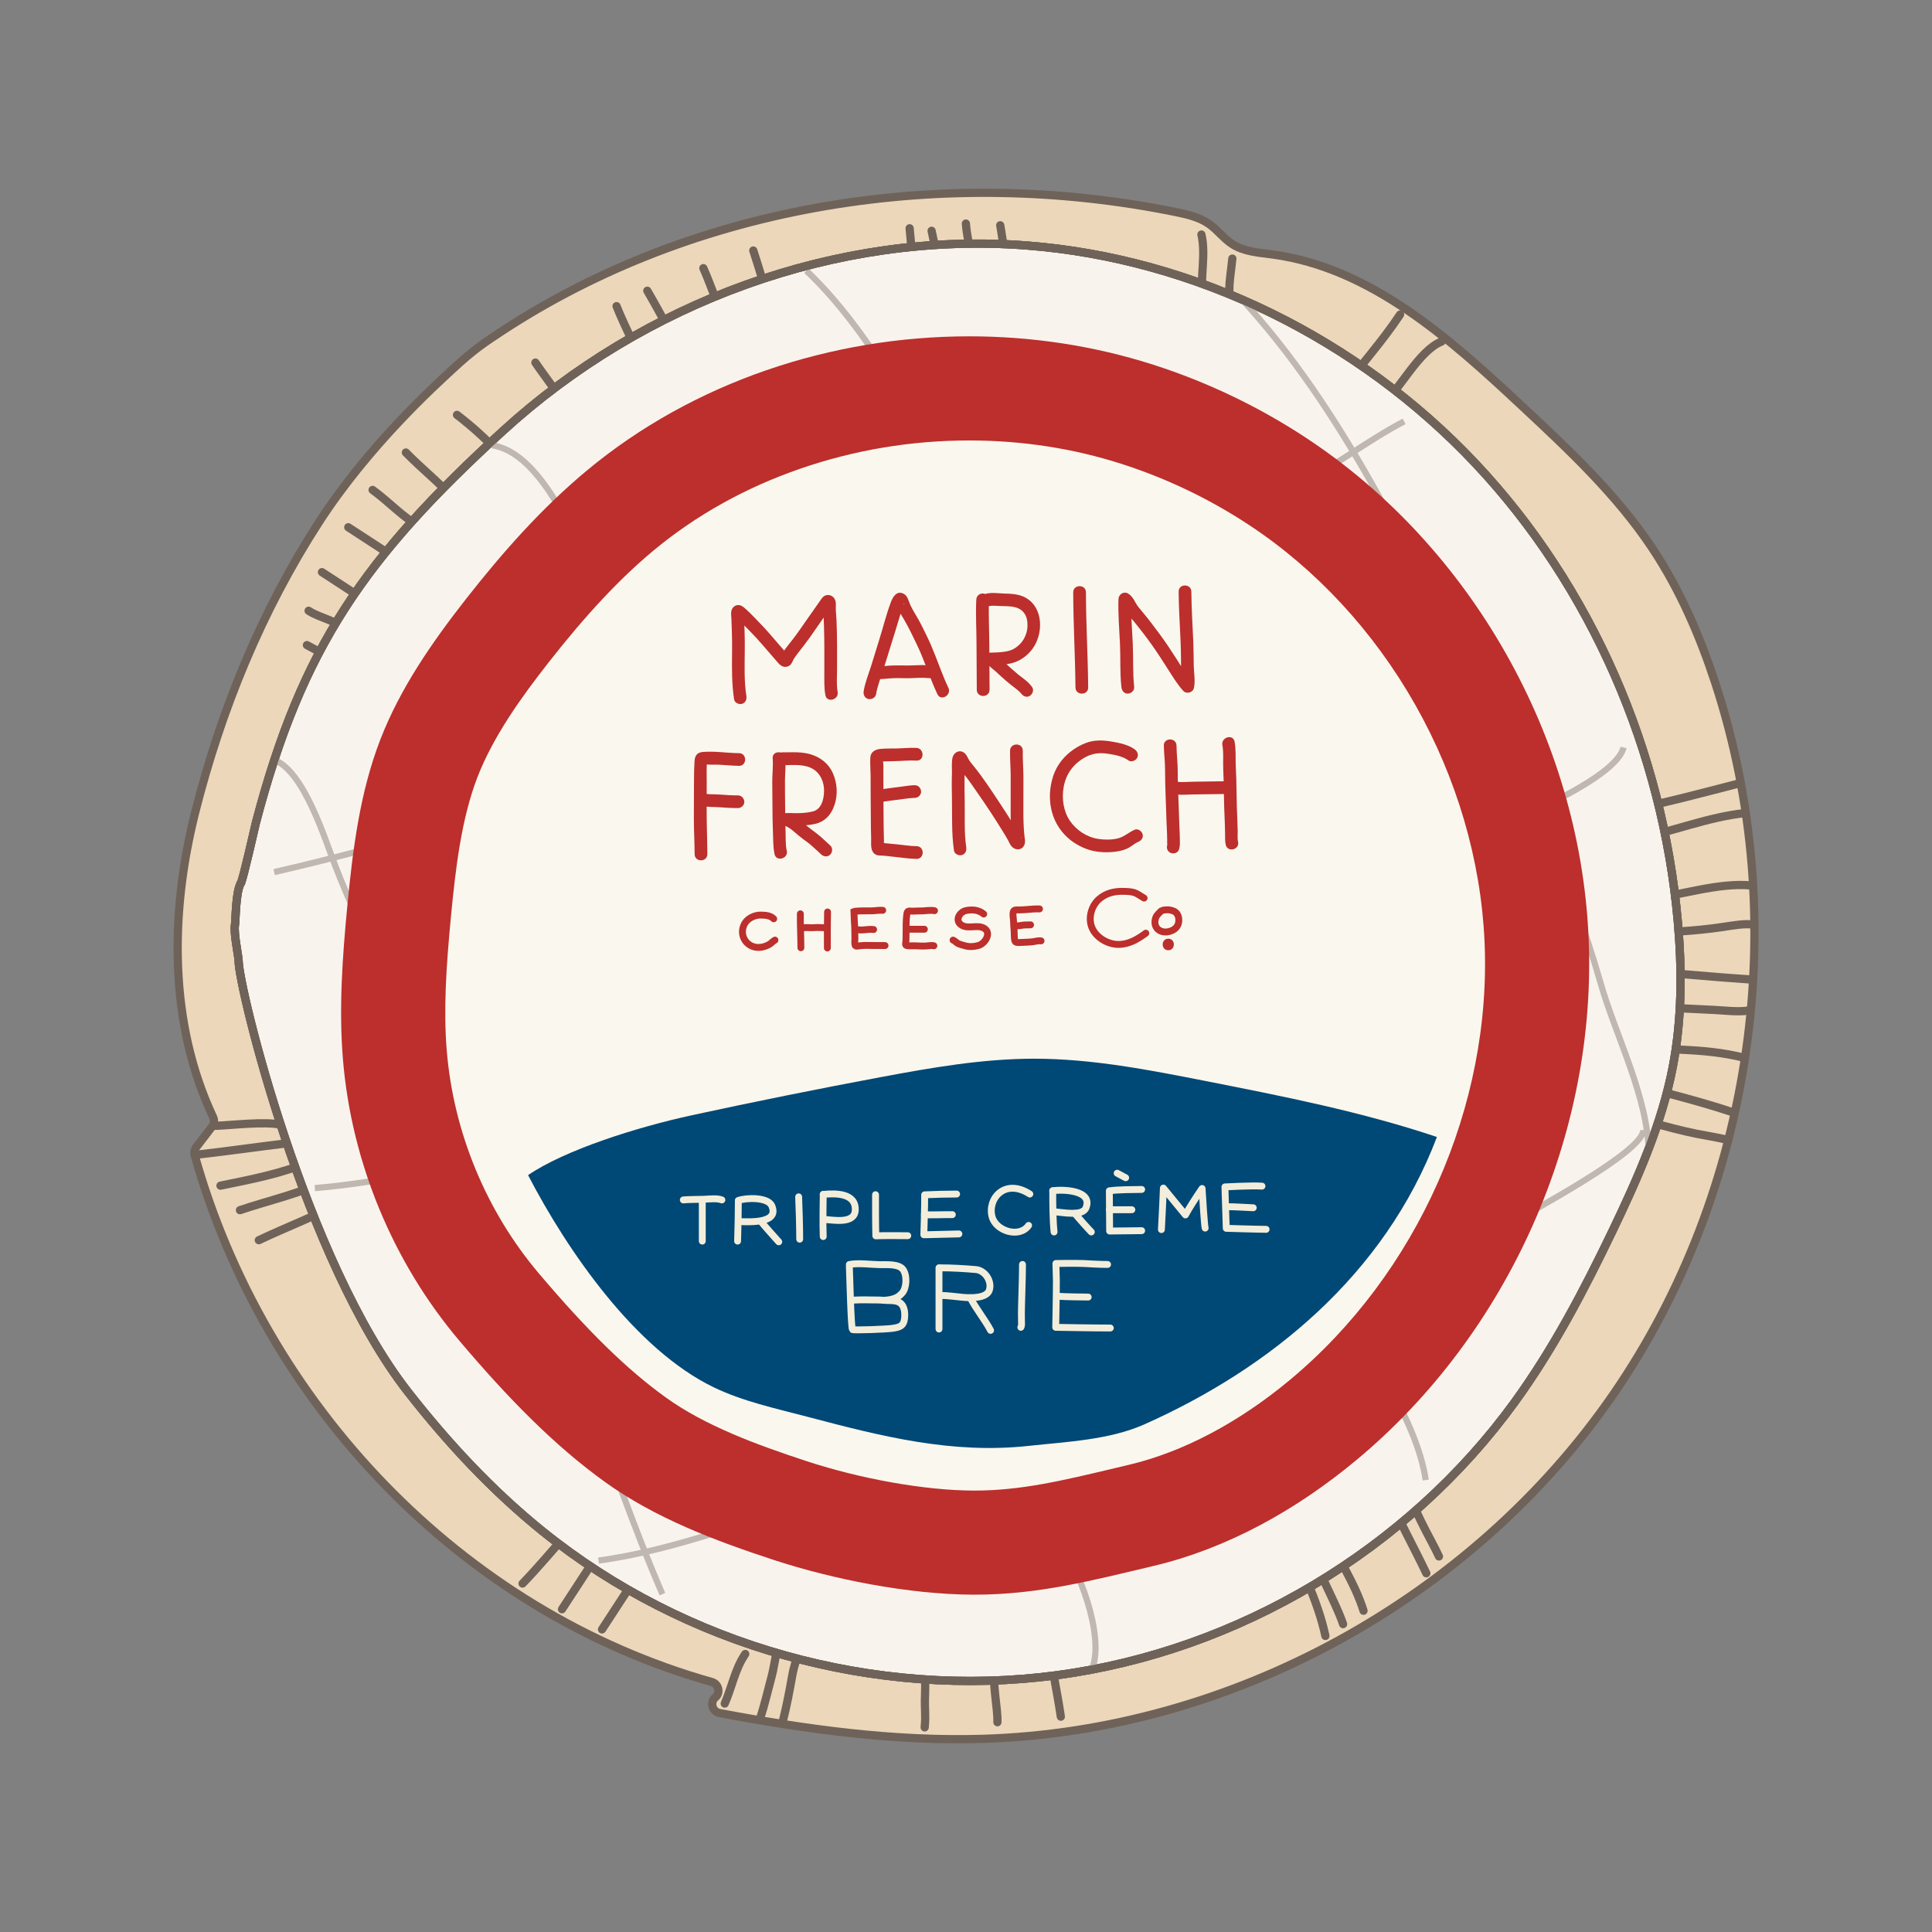 <svg viewBox="0 0 500 500" id="a" xmlns="http://www.w3.org/2000/svg">
  <rect x="0" y="0" width="500" height="500" fill="#808080" stroke="none"/>
  <defs>
    <style>.f{fill:#004876;}.g{fill:#faf7ee;}.h{fill:#bc2f2c;}.i,.j,.k,.l,.m,.n{stroke-miterlimit:10;}.i,.j,.m,.o,.n{fill:none;}.i,.j,.o{stroke-linecap:round;}.i,.k,.l,.n{stroke:#6f6259;stroke-width:2.13px;}.j{stroke:#bc2f2c;}.j,.o{stroke-width:1.78px;}.k{fill:#ecd7ba;}.l{fill:#f9f3ee;}.m{stroke:#bfb7b0;stroke-width:1.6px;}.o{stroke:#f2eedb;stroke-linejoin:round;}</style>
  </defs>
  <path d="M185.11,439.29h0c-1.45,1.29-.78,3.69,1.13,4.05,22.51,4.23,45.32,7.37,68.2,6.67,64.23-1.97,126.57-36.22,163.06-89.11,36.49-52.9,46.39-123.1,26.4-184.17-3.99-12.2-9.14-24.1-16.24-34.79-9.24-13.9-21.54-25.43-33.74-36.82-18.71-17.48-39.15-35.82-64.53-39.25-3.6-.49-7.41-.71-10.46-2.68-2.22-1.43-3.82-3.66-5.98-5.19-2.57-1.82-5.74-2.52-8.82-3.15-59.31-12.03-123.78-2.3-174.36,30.92-4.65,3.05-7.31,4.85-12.5,9.65-4.7,4.34-21.85,19.85-34.7,39.69-14.85,22.93-25.4,48.71-32.07,75.2-6.55,26.03-6.78,54.56,4.65,78.8,.38,.8,.29,1.73-.25,2.43l-4.12,5.37c-.45,.59-.6,1.35-.4,2.06,18,64.08,68.74,117.99,133.83,136.33,1.78,.5,2.31,2.76,.93,3.99Z" class="k"></path>
  <g id="b">
    <path d="M187.56,440.88c1.89-4.33,2.66-8.94,5.31-12.83" class="i"></path>
    <path d="M51.4,298.77c6.2-.68,16.03-2.06,22.12-2.79" class="i"></path>
    <path d="M55.86,291.36c4.14-.16,12.78-1.2,16.78-.28" class="i"></path>
    <path d="M318.93,66.92c-.26,2.89-1,6.69-.72,9.57" class="i"></path>
    <path d="M310.93,60.7c1.19,5.21-.32,10.74,.28,15.75" class="i"></path>
    <path d="M196.68,444.83c1.2-3.6,2.02-7.27,3.01-10.93,.47-1.75,.73-3.58,1.1-5.36,.28-1.32,.78-2.69,.77-4.04" class="i"></path>
    <path d="M202.64,445.26c.96-3.82,1.71-7.74,2.39-11.61,.44-2.54,1.36-4.88,1.89-7.39" class="i"></path>
    <path d="M239.31,447.04c.33-3.38-.07-4.81,.09-8.22,.14-3.11-.1-6.28,.13-9.38" class="i"></path>
    <path d="M258.13,445.71c.12-3.64-1.29-9.2-.84-15.29" class="i"></path>
    <path d="M274.54,444.27c-.99-6.79-2-10.2-2.59-17.05" class="i"></path>
    <path d="M343.01,423.38c-2.02-9.47-6.53-17.66-9.81-26.69" class="i"></path>
    <path d="M347.59,420.32c-2.36-6.89-7.03-13.8-8.34-20.98" class="i"></path>
    <path d="M352.88,416.86c-2.32-7.41-6.8-13.75-9.84-20.67" class="i"></path>
    <path d="M369.13,407.16c-3.3-6.96-7.53-14.38-10.25-21.37" class="i"></path>
    <path d="M372.4,402.81c-1.96-4.4-7.99-13.91-7.51-18.28" class="i"></path>
    <path d="M420.15,209.91c10.38-1.98,20.24-4.66,30.35-7.27" class="i"></path>
    <path d="M422.42,217.3c9.85-1.84,19.55-5.91,29.37-6.89" class="i"></path>
    <path d="M426.15,232.73c8.66-.93,18.4-4.4,27.15-3.57" class="i"></path>
    <path d="M422.49,241.37c7.74,.06,15.79-.34,23.44-1.48,2.51-.37,5.8-.98,7.85-.58" class="i"></path>
    <path d="M422.86,251.07c10.09,.75,20.32,1.77,30.33,2.43" class="i"></path>
    <path d="M423.14,260.31c6.87,.46,13.85,.7,20.73,1.07,2.5,.13,5.95,.55,8.39,.18" class="i"></path>
    <path d="M418.95,270.98c10.82,.84,21.86,.07,32.42,2.77" class="i"></path>
    <path d="M416.56,278.87c10.6,3.09,21.51,5.51,31.95,9.01" class="i"></path>
    <path d="M418.21,287.83c7.91,2.26,15.86,4.81,23.99,6.17,1.95,.33,5.07,1.03,5.07,1.03" class="i"></path>
    <path d="M347.08,101.29c5.05-6.76,10.62-12.87,15.26-19.88" class="i"></path>
    <path d="M357.6,105.09c4.56-4.3,9.76-14.48,15.47-16.69" class="i"></path>
    <path d="M155.8,421.69l7-10.73" class="i"></path>
    <path d="M145.44,416.47l8.4-12.88" class="i"></path>
    <path d="M135.24,409.82c3.9-4.03,7.56-8.43,11.24-12.55" class="i"></path>
    <path d="M57.06,306.85c7.72-1.59,16.03-3.14,23.21-6.28" class="i"></path>
    <path d="M62.1,313.19c6.79-2.34,17.48-4.79,22.84-8.05" class="i"></path>
    <path d="M66.98,320.96c7.21-3.43,14.99-6.32,21.93-10.18" class="i"></path>
    <path d="M79.43,166.95c1.54,.76,6.2,3.63,4.99,1.73" class="i"></path>
    <path d="M79.87,158.06c3.09,2.07,8.29,2.65,10.01,5.76" class="i"></path>
    <path d="M83.32,148.07l12.34,8.05" class="i"></path>
    <path d="M90.13,136.45l11.81,7.7" class="i"></path>
    <path d="M96.43,126.79c4.31,3.13,8.01,7.28,12.72,9.82" class="i"></path>
    <path d="M105.04,117.11c3.95,4.06,8.48,7.61,12.2,11.78" class="i"></path>
    <path d="M118.27,107.37c4.08,3.12,8.1,6.78,11.48,10.54" class="i"></path>
    <path d="M138.56,93.84c2.43,3.61,5.38,7.14,7.4,10.94" class="i"></path>
    <path d="M159.56,79.23c2.47,6.17,5.74,12,8.01,18.22" class="i"></path>
    <path d="M167.52,75.24c3.52,6.09,8.23,14.44,9.99,21.04" class="i"></path>
    <path d="M182.03,69.4c2.4,5.36,4.1,11.71,7.63,16.45" class="i"></path>
    <path d="M194.95,64.83c1.81,5.6,3.55,11.3,4.97,17.01" class="i"></path>
    <path d="M235.41,59.08c.61,5.74,.81,11.53,1.78,17.22" class="i"></path>
    <path d="M241.1,59.73c1.1,5.77,3.22,11.44,4.09,17.19" class="i"></path>
    <path d="M249.97,57.86c.45,5.65,2.34,10.92,3.01,16.5" class="i"></path>
    <path d="M258.86,58.3c.51,2.59,1.78,13.38,3.15,12.76" class="i"></path>
  </g>
  <path d="M62.36,228.47c.57-.94,3.61-14.56,3.89-15.62,11.92-45.39,28.17-68.64,63.87-101.29,36.39-33.28,86.42-51.82,135.59-48.03,43.88,3.38,85.92,24.34,116.1,56.37,30.18,32.04,48.49,74.7,52.4,118.54,1.12,12.54,1.09,25.27-1.29,37.64-2.86,14.82-9.03,28.78-15.56,42.39-7.38,15.37-15.32,30.56-25.33,44.36-27.79,38.3-71.7,64.49-118.61,70.73-46.91,6.24-96.14-7.55-132.98-37.25-13.04-10.52-24.53-22.87-34.85-36.07-26.61-34.03-43.84-104.71-43.84-111.62-.09-1.63-1.28-6.99-.95-9.2,.22-1.03,.13-8.59,1.56-10.94Z" class="l"></path>
  <path d="M62.36,228.47c.57-.94,3.61-14.56,3.89-15.62,11.92-45.39,28.17-68.64,63.87-101.29,36.39-33.28,86.42-51.82,135.59-48.03,43.88,3.38,85.92,24.34,116.1,56.37,30.18,32.04,48.49,74.7,52.4,118.54,1.12,12.54,1.09,25.27-1.29,37.64-2.86,14.82-9.03,28.78-15.56,42.39-7.38,15.37-15.32,30.56-25.33,44.36-27.79,38.3-71.7,64.49-118.61,70.73-46.91,6.24-96.14-7.55-132.98-37.25-13.04-10.52-24.53-22.87-34.85-36.07-26.61-34.03-43.84-104.71-43.84-111.62-.09-1.63-1.28-6.99-.95-9.2,.22-1.03,.13-8.59,1.56-10.94Z" class="n"></path>
  <g id="c">
    <path d="M273.74,399.27c5.62,6.13,11.92,23.97,9.07,32.08" class="m"></path>
    <path d="M368.98,383.04c-2.39-15.85-15.05-32.73-22.09-46.84-2.82-5.66-5.98-10.66-8.33-16.37-3.23-7.83-6.48-15.86-9.61-23.89-20.31-52.25-45.98-102.65-72.73-151.92-13.27-24.45-28.56-56.14-47.54-73.95" class="m"></path>
    <path d="M426.71,298.41c-.25-14.67-8.51-30.09-12.54-44.2-7.83-27.37-19.63-51.12-32.23-76.52-17.4-35.1-34.27-71.68-60.75-100.46" class="m"></path>
    <path d="M270.46,395.05c-13.45-33.15-28.19-65.17-44.34-97.19-12.58-24.92-25.47-49.67-36.84-75.25-10.92-24.58-21.17-49.51-34.77-72.84-5.65-9.69-14.09-32.54-27.12-34.52" class="m"></path>
    <path d="M171.44,412.56c-7.57-17.32-13.35-35.37-20.74-52.79-11.6-27.36-25.43-54.16-38.11-81.04-8.64-18.33-18.69-36.13-25.96-55.01-2.63-6.84-7.99-24.09-15.58-27.02" class="m"></path>
    <path d="M154.9,403.88c20.29-2.77,39.43-10.62,58.84-16.37,20.22-5.99,41.58-9.44,60.86-18.03,37.62-16.75,79.4-30.43,114.65-51.86,6.68-4.06,36.21-19.54,36.02-25.18" class="m"></path>
    <path d="M81.48,307.48c31.39-2.71,58.79-12.5,88.57-21.63,32.24-9.89,65.74-15.15,97.39-27.13,33.89-12.82,69.36-22.21,102.49-37.15,10.65-4.8,47.71-18.29,50.26-28.13" class="m"></path>
    <path d="M70.95,225.7c59.56-13.65,118.01-36.41,174.12-60.58,29.58-12.74,59.26-24.88,88.46-38.45,10.58-4.92,19.93-12.44,29.86-17.62" class="m"></path>
  </g>
  <g>
    <path d="M251.8,399.22c-13.74-.06-31.85-3.23-47.28-8.28-13.96-4.58-28.48-9.97-40.12-18.36-10.92-7.87-21.76-18.42-35.15-34.2-15.5-18.27-25.12-41.49-27.08-65.37-.94-11.47-.23-23.18,1.12-37.24,1.27-13.2,2.91-27.12,7.69-39.48,4.79-12.4,12.92-23.63,20.24-32.98,10.48-13.38,19.79-23.3,29.32-31.21,24.5-20.36,56.57-31.57,90.3-31.57,15.01,0,29.66,2.26,43.54,6.71,12.8,4.11,24.99,9.94,36.23,17.34,39.16,25.79,64.85,71.11,67.04,118.27,2.17,46.77-19.01,94.55-55.27,124.68-15.1,12.55-30.94,20.84-47.08,24.66l-3.81,.91c-13.82,3.29-25.76,6.13-39.29,6.13h-.4Z" class="g"></path>
    <path d="M250.85,113.99c13.61,0,26.87,2.04,39.42,6.07,11.64,3.74,22.72,9.04,32.93,15.77,17.43,11.48,32.32,27.59,43.08,46.59,10.74,18.98,16.94,40.09,17.91,61.05,1.98,42.64-17.34,86.21-50.42,113.7-13.29,11.05-27.67,18.62-41.57,21.91-1.29,.3-2.56,.61-3.82,.91-13.54,3.22-24.23,5.77-36.18,5.77h-.34c-12.43-.05-28.96-2.97-43.13-7.62-12.92-4.24-26.29-9.17-36.44-16.49-10-7.2-20.1-17.07-32.75-31.99-13.7-16.14-22.19-36.66-23.92-57.76-.86-10.47-.18-21.51,1.1-34.85,1.18-12.26,2.68-25.14,6.84-35.91,4.16-10.76,11.58-20.96,18.28-29.53,9.87-12.61,18.55-21.87,27.32-29.16,10.99-9.13,23.76-16.25,37.94-21.15,14.02-4.85,28.74-7.31,43.75-7.31h0m0-26.95c-35.71,0-71.45,11.86-98.91,34.68-11.74,9.75-21.91,21.26-31.32,33.27-8.8,11.24-17.05,23.11-22.2,36.43-5.29,13.69-7.13,28.44-8.53,43.05-1.27,13.17-2.22,26.44-1.14,39.64,2.19,26.67,12.92,52.58,30.23,72.99,12.49,14.73,24.42,26.95,37.55,36.41,13.03,9.39,28.54,15.23,43.8,20.23,15.51,5.08,35.1,8.89,51.42,8.96,.15,0,.3,0,.45,0,16.42,0,30.17-3.61,46.2-7.4,19.41-4.59,37.26-14.66,52.6-27.41,39.43-32.77,62.49-84.46,60.11-135.67-2.37-51.21-30.27-100.7-73.09-128.9-12.23-8.06-25.57-14.44-39.52-18.92-15.37-4.93-31.51-7.36-47.66-7.36h0Z" class="h"></path>
  </g>
  <path d="M371.87,294.25c-19.47-6.53-39.69-10.51-59.84-14.48-14.66-2.88-29.42-5.78-44.36-5.78-13.36,0-26.6,2.31-39.73,4.77-16.31,3.05-32.57,6.33-48.78,9.84-14.45,3.13-32.94,9.01-42.5,15.52,10.31,19.85,27.88,45.17,48.02,54.9,7.61,3.67,15.96,5.45,24.12,7.6,19.45,5.14,37.54,9.74,57.54,7.56,9.84-1.07,20.76-1.53,29.8-5.55,32.49-14.46,62.17-38.67,75.73-74.38Z" class="f"></path>
  <g id="d">
    <path d="M193.16,180.12c-.58-3.72-.46-7.51-.42-11.27,.02-1.88,.03-3.77-.05-5.65-.04-.9-.07-1.79-.1-2.69-.01-.38-.03-.76-.05-1.14-.01-.17-.02-.34-.03-.51,.02-.36-.02-.29-.13,.22l-.59,.59,.08-.04-1.27,.17c-.16-.1-.16-.09-.02,.05,.19,.18,.38,.37,.57,.55,.28,.28,.57,.56,.85,.84,.66,.66,1.32,1.32,1.97,1.99,1.17,1.2,2.31,2.43,3.41,3.71s2.26,2.6,3.38,3.9c.77,.89,1.62,2.14,3.11,1.63,.81-.28,1.03-.85,1.38-1.57,.31-.65,.76-1.23,1.2-1.8,1.12-1.44,2.24-2.86,3.29-4.35,.99-1.4,1.96-2.82,2.94-4.23,.5-.72,1.01-1.44,1.52-2.16,.34-.48,.79-1.29,1.15-1.57l-1.16,.48h.16l-.83-.24,.18,.12-.59-.59c-.05-.28-.07-.26-.06,.07-.01,.16-.02,.33-.04,.49,0,.47,.05,.94,.08,1.41,.07,1.09,.12,2.17,.15,3.26,.07,2.04,.09,4.09,.1,6.13s0,4.04,0,6.06-.09,3.99,.27,5.93c.39,2.08,3.56,1.2,3.17-.87-.35-1.88-.15-3.95-.15-5.86,0-2.02,.01-4.05,0-6.07-.01-2.18-.05-4.36-.14-6.54-.05-1.08-.19-2.17-.19-3.25,0-.7,.12-1.37-.17-2.05-.33-.79-1.08-1.33-1.95-1.28-.99,.05-1.45,.76-1.95,1.5-1.11,1.63-2.28,3.22-3.4,4.84s-2.32,3.38-3.57,5.01c-.61,.8-1.26,1.56-1.85,2.37-.29,.39-.58,.79-.82,1.22-.04,.07-.7,1.29-.31,.79l.73-.42-.16,.07h.87c.25,.22,.26,.22,.04-.01-.06-.08-.11-.15-.17-.23-.28-.36-.57-.69-.88-1.03-.59-.67-1.17-1.34-1.75-2.02-1.25-1.46-2.49-2.91-3.82-4.3s-2.74-2.91-4.22-4.24c-.54-.48-1.1-.95-1.87-.95-.84,0-1.53,.62-1.74,1.4-.19,.69-.05,1.46-.02,2.16,.04,.89,.06,1.78,.1,2.67,.09,2.02,.09,4.03,.07,6.05-.05,4.07-.09,8.11,.53,12.14,.14,.88,1.24,1.36,2.02,1.15,.94-.26,1.29-1.14,1.15-2.02h0Z" class="h"></path>
    <path d="M226.71,179.74c.33-2.1,1.18-4.19,1.83-6.22,.73-2.28,1.4-4.58,2.13-6.87s1.38-4.41,2.03-6.62c.24-.82,.51-1.63,.76-2.44,.08-.27,.16-.54,.26-.8-.08,.2,.14-.37,.13-.33,.12-.49,.58-.07-.45,.17h-.87l-.56-.36c.04,.06,.08,.13,.1,.21,0,.1,.09,.25,.12,.35,.09,.25,.17,.5,.27,.75,.42,1.06,1.08,2,1.64,2.98,1.17,2.04,2.18,4.17,3.2,6.29,2.01,4.17,3.32,8.63,5.3,12.81,.91,1.91,3.74,.24,2.84-1.66-1.68-3.54-2.88-7.28-4.43-10.88-.79-1.85-1.7-3.65-2.6-5.45s-1.97-3.31-2.79-5.03c-.51-1.08-.68-2.53-1.92-3.06-1.62-.7-2.6,.84-3.09,2.13-1.23,3.21-2.04,6.61-3.07,9.88-.72,2.29-1.4,4.59-2.13,6.88-.66,2.09-1.55,4.24-1.89,6.4-.14,.88,.23,1.77,1.15,2.02,.78,.21,1.88-.27,2.02-1.15h0Z" class="h"></path>
    <path d="M226.94,175.75c1.33,.06,2.7-.17,4.04-.23s2.66,0,3.99,0,2.64-.14,3.95-.11c1.08,.03,2.2,.28,3.24-.13,.83-.33,1.4-1.1,1.15-2.02-.22-.79-1.19-1.48-2.02-1.15-.67,.26-1.69,.01-2.56,.01-1.35,0-2.7,.12-4.05,.11s-2.55-.05-3.84,0-2.61,.28-3.9,.22c-2.12-.09-2.11,3.2,0,3.29h0Z" class="h"></path>
    <path d="M256.1,178.52c0-3.89-.07-7.78-.07-11.67s-.25-7.77-.06-11.65l-2.48,1.42c.81,.38,1.51,.4,2.39,.24,.81-.15,1.6-.1,2.42-.05,1.39,.09,2.84,0,4.2,.29,2.53,.56,3.52,2.5,3.41,5.01s-1.5,4.73-3.66,5.87c-1.28,.68-2.77,.76-4.19,.87s-3.11-.14-4.44,.64c-1.83,1.06-.18,3.9,1.66,2.84,.33-.19,.86-.12,1.24-.13,.78,0,1.55-.05,2.32-.12,1.41-.13,2.8-.28,4.12-.82,2.27-.93,4.16-2.72,5.2-4.96,2.1-4.55,1.05-10.72-4.29-12.25-1.31-.37-2.66-.41-4-.44-.98-.03-1.96-.15-2.94-.15-.42,0-.84,.03-1.26,.1-.14,.02-.83,.08-.53,.22-1.14-.53-2.41,.1-2.48,1.42-.19,3.88,.06,7.76,.06,11.65s.07,7.78,.07,11.67c0,2.12,3.29,2.12,3.29,0h0Z" class="h"></path>
    <path d="M255.68,172c.67,.74,1.5,1.29,2.23,1.98,.79,.75,1.61,1.47,2.43,2.19,.77,.67,1.58,1.3,2.39,1.92-.19-.14-.03-.03,.07,.05,.09,.07,.19,.15,.28,.22,.18,.15,.36,.3,.53,.45,.15,.13,.29,.27,.43,.41,.07,.07,.14,.15,.21,.23,.23,.24-.17-.25,.03,.04,.49,.71,1.46,1.1,2.25,.59,.7-.45,1.11-1.49,.59-2.25-.56-.81-1.27-1.46-2.04-2.06-.45-.35-.9-.7-1.36-1.04,.29,.22-.07-.06-.1-.08-.07-.06-.14-.11-.21-.17-.21-.17-.41-.35-.61-.52-.84-.74-1.69-1.47-2.5-2.24-.74-.71-1.6-1.27-2.29-2.03-.58-.64-1.75-.63-2.33,0-.63,.68-.62,1.64,0,2.33h0Z" class="h"></path>
    <path d="M277.75,153.29c.01,8.21,.51,16.42,.58,24.63,.02,2.12,3.31,2.12,3.29,0-.07-8.21-.57-16.42-.58-24.63,0-2.12-3.29-2.12-3.29,0h0Z" class="h"></path>
    <path d="M293.54,177.88c-.43-3.75-.2-7.53-.38-11.29s-.52-7.7-.39-11.55l-2.48,1.42c.54,.33,.78,1.31,1.12,1.85,.61,.95,1.43,1.75,2.14,2.63,1.58,1.95,3.13,3.95,4.58,6s2.76,4.09,4.09,6.18c1.25,1.95,2.44,3.96,4.01,5.68,.82,.89,2.48,.46,2.75-.73,.41-1.84,0-3.89-.04-5.76-.04-2.08-.03-4.16-.12-6.24-.19-4.31-.47-8.65-.5-12.96-.01-2.12-3.3-2.12-3.29,0,.03,4.18,.3,8.38,.49,12.56,.08,1.96,.13,3.91,.13,5.86,0,1.04,.04,2.07,.08,3.11,.03,.83,.26,1.74,.08,2.55l2.75-.73c-1.55-1.7-2.69-3.76-3.93-5.69-1.4-2.19-2.82-4.37-4.37-6.47s-3.02-4.06-4.64-5.99c-.68-.81-1.33-1.53-1.82-2.47s-.98-1.69-1.86-2.23c-1.1-.67-2.44,.21-2.48,1.42-.13,3.86,.21,7.7,.39,11.55s-.05,7.54,.38,11.29c.1,.88,.68,1.64,1.64,1.64,.81,0,1.75-.76,1.64-1.64h0Z" class="h"></path>
    <path d="M191.24,194.92c-3.11-.03-6.27-.58-9.38-.31-1.46,.13-2.02,.96-2.11,2.35-.1,1.56-.14,3.12-.14,4.68-.01,3.19-.02,6.39-.04,9.58s.18,6.56,.2,9.84c0,2.12,3.3,2.12,3.29,0-.02-4.18-.21-8.35-.18-12.54,.02-2.04,.02-4.07,.02-6.11,0-1.77-.11-4.07,.13-5.58l-.42,.73,.06-.07-.73,.42c.51-.16,1.19-.02,1.72-.02,.83,0,1.65-.01,2.48,.02,1.7,.07,3.4,.27,5.11,.29,2.12,.02,2.12-3.27,0-3.29h0Z" class="h"></path>
    <path d="M182.06,208.71c.19-.04,.2-.04,.02,0,.08,0,.16,0,.24,0,.19,0,.38,.02,.57,.04,.32,.03,.65,.07,.97,.08,.81,.03,1.63,.03,2.44,.09,1.56,.12,3.12,.21,4.69,.21,.86,0,1.68-.76,1.64-1.64s-.72-1.64-1.64-1.64c-1.63,0-3.24-.11-4.87-.23-.81-.06-1.63-.04-2.44-.08-.86-.05-1.63-.18-2.5,0s-1.41,1.21-1.15,2.02c.29,.89,1.12,1.34,2.02,1.15h0Z" class="h"></path>
    <path d="M203.61,220.18c-.38-1.77-.24-3.69-.32-5.5-.09-2.11-.08-4.21-.1-6.32s-.05-4.2-.04-6.29c0-1.93,.26-3.88,.11-5.8-.16-2.1-3.45-2.12-3.29,0,.15,1.99-.11,4.02-.11,6.01,0,2.17,.03,4.34,.05,6.5s.02,4.2,.12,6.29c.09,1.99,0,4.02,.42,5.97,.45,2.07,3.62,1.19,3.17-.87h0Z" class="h"></path>
    <path d="M201.49,213.56c2.85,.39,5.84,.24,8.67-.18,1.39-.21,2.62-.67,3.68-1.63s1.68-2.14,2.12-3.41c.92-2.7,.72-5.69-.43-8.28-1.07-2.42-3.16-4.05-5.67-4.82-1.52-.47-3.17-.57-4.75-.56-.66,0-1.3,.04-1.96,.02-.72-.03-1.47,.02-2.1,.4-1.81,1.1-.16,3.94,1.66,2.84-.06,.03-.12,.04-.18,.04,.14,0,.28,0,.41,0,.26,0,.52,.03,.79,.03,.76,0,1.52-.06,2.29-.03,1.24,.04,2.49,.18,3.64,.66,2.19,.91,3.39,3,3.58,5.32,.16,2.05-.36,5.32-2.7,5.99-1.2,.34-2.53,.45-3.77,.49-.76,.03-1.52-.02-2.27-.03-.7,0-1.42,.06-2.12-.04-.88-.12-1.77,.21-2.02,1.15-.21,.77,.26,1.9,1.15,2.02h0Z" class="h"></path>
    <path d="M203.36,213.8c.42,.19,.81,.42,1.18,.68,.11,.08,.23,.16,.34,.24-.14-.1,0,0,.06,.05,.19,.15,.38,.31,.56,.47,.84,.72,1.68,1.43,2.57,2.09,.35,.26,.87,.63,1.12,.82-.07-.05,.15,.12,.18,.14,.11,.09,.23,.19,.34,.28,.18,.15,.36,.3,.53,.46,.79,.69,1.54,1.42,2.31,2.12,.64,.58,1.71,.68,2.33,0,.58-.63,.68-1.71,0-2.33-.77-.7-1.53-1.43-2.31-2.12-.86-.76-1.77-1.43-2.69-2.11-.32-.24-.6-.46-1-.79s-.78-.67-1.17-1c-.83-.7-1.69-1.4-2.69-1.85-.78-.36-1.81-.25-2.25,.59-.38,.72-.25,1.87,.59,2.25h0Z" class="h"></path>
    <path d="M237.15,193.56c-1.72-.1-3.45,.11-5.17,.14-1.34,.02-2.71-.01-4.04,.11-1.4,.13-2.61,.71-2.7,2.27-.09,1.48,.06,3.02,.07,4.51,0,3.62,.03,7.24,.06,10.86,.01,1.81,.01,3.62,.08,5.44,.05,1.27-.26,2.97,.75,3.96,.58,.57,1.26,.55,2.02,.58,.99,.04,1.99,.19,2.98,.29,1.97,.19,4.03,.54,6,.56,2.12,.02,2.12-3.27,0-3.29-1.65-.02-3.36-.31-5.01-.47-.79-.07-1.59-.16-2.38-.23-.4-.04-.79-.08-1.19-.11-.05,0-1.03-.1-.75-.03l.73,.42c.17,.48,.23,.52,.17,.1,0-.2,0-.39,0-.59,0-.4,0-.8-.02-1.2-.04-1.07-.06-2.15-.07-3.22-.02-2.03-.03-4.06-.04-6.1s-.02-4.1-.02-6.16c0-1.07,0-2.15,0-3.22,0-.52-.17-1.6-.06-1.96l-.42,.73c-.29,.35-.42,.16,.06,.12,.29-.03,.59-.01,.88-.02,.77-.02,1.55-.05,2.32-.06,1.92-.03,3.85-.26,5.77-.15,2.11,.13,2.11-3.16,0-3.29h0Z" class="h"></path>
    <path d="M228.06,207.55c.75-.11,1.5-.22,2.25-.32,.17-.02,.35-.05,.52-.07,.2-.03,.23-.03,.08-.01,.09-.01,.17-.02,.26-.03,.38-.05,.75-.1,1.13-.14,.83-.1,1.66-.21,2.49-.33,.05,0,.53-.07,.25-.03,.17-.02,.34-.04,.51-.06,.4-.04,.79-.06,1.19-.07,.86-.01,1.68-.75,1.64-1.64s-.72-1.66-1.64-1.64-1.77,.13-2.65,.26c-.17,.02-.34,.05-.51,.07-.03,0-.52,.07-.24,.04-.4,.05-.81,.1-1.21,.15-1.65,.2-3.29,.44-4.93,.68-.85,.13-1.4,1.25-1.15,2.02,.3,.93,1.11,1.28,2.02,1.15h0Z" class="h"></path>
    <path d="M250.06,219.27c-.59-4.03-.31-8.24-.4-12.3-.04-2.05-.08-4.11-.03-6.16,.02-.83,.09-1.66,.06-2.5,0-.31-.02-.62-.02-.94,0-.45,.18-.65-.23-.14l-.73,.42,.08-.03h-.87c-.25-.06-.61-.7-.48-.23,.02,.09,.11,.2,.15,.28,.11,.2,.2,.42,.31,.61,.43,.76,1.05,1.41,1.6,2.09,1.24,1.54,2.35,3.21,3.48,4.83,2.25,3.22,4.42,6.5,6.47,9.85,.48,.78,.98,1.55,1.41,2.36,.28,.53,.5,1.09,.88,1.56,1.1,1.33,3.15,1.07,3.49-.76,.11-.57-.01-1.11-.08-1.67-.1-.79-.15-1.58-.2-2.38-.12-2.05-.11-4.1-.1-6.15,0-2.31,.02-4.61,.01-6.92s-.21-4.55-.17-6.82c.04-2.12-3.25-2.12-3.29,0s.15,4.28,.16,6.42,0,4.21,0,6.31-.03,4.23,.06,6.34c.05,1.09,.11,2.19,.24,3.28,.04,.29,.1,.59,.13,.89,0-.08-.13,.57,0,.18l.42-.73-.07,.08,.73-.42-.1,.03h.87c.86,.23,.48,.53,.37,.14-.04-.13-.17-.32-.23-.44-.11-.22-.21-.44-.32-.65-.45-.84-.98-1.65-1.48-2.47-1.04-1.7-2.12-3.39-3.22-5.05-2.23-3.37-4.47-6.82-7.01-9.97-.43-.54-.91-1.04-1.24-1.65-.29-.52-.51-1.08-.94-1.52-1.21-1.23-2.93-.45-3.27,1.1-.28,1.27-.1,2.76-.14,4.06-.07,2.12-.04,4.24,0,6.36,.09,4.51-.13,9.12,.53,13.59,.13,.88,1.24,1.36,2.02,1.15,.94-.26,1.28-1.14,1.15-2.02h0Z" class="h"></path>
    <path d="M293.65,193.93c-1.56-1.17-3.95-1.67-5.83-1.99-2.34-.41-4.68-.51-6.93,.39-3.77,1.51-6.95,4.47-8.27,8.36s-1.22,8.17,.48,11.77,4.77,6.08,8.31,7.33c2.07,.73,4.42,.9,6.6,.7,1.28-.12,2.54-.35,3.72-.89,1-.45,1.81-1.29,2.82-1.71,.82-.34,1.41-1.09,1.15-2.02-.21-.77-1.2-1.49-2.02-1.15-1.52,.64-2.74,1.85-4.35,2.25s-3.47,.39-5.13,.14c-2.93-.45-5.69-2.27-7.34-4.73s-2.14-5.76-1.57-8.78c.62-3.32,2.48-5.88,5.43-7.55,1.81-1.02,3.65-1.31,5.71-1.02,1.78,.25,4.11,.65,5.58,1.75,.71,.53,1.84,.12,2.25-.59,.49-.84,.12-1.72-.59-2.25h0Z" class="h"></path>
    <path d="M301.2,192.95c.03,2.14,.33,4.26,.32,6.4s.07,4.4,.14,6.61,.14,4.38,.23,6.58c.04,1.1,.09,2.19,.14,3.29,.02,.55,.03,1.1,.04,1.66,0,.24-.03,.5,0,.73,.02,.15-.08,.62,.12,.17-.37,.81-.23,1.77,.59,2.25,.71,.41,1.88,.22,2.25-.59s.33-1.66,.32-2.56c0-1.17-.07-2.34-.12-3.51-.1-2.4-.17-4.8-.25-7.19s-.2-4.56-.18-6.84-.29-4.65-.32-6.99c-.02-2.12-3.31-2.12-3.29,0h0Z" class="h"></path>
    <path d="M304.25,205.51c-.21,.05,.16,.05,.24,.06,.33,.06,.65,.09,.98,.11,.5,.02,.99,0,1.49-.02,1.27-.05,2.54-.08,3.81-.09,2.47,0,4.95-.09,7.42-.1,2.12,0,2.12-3.29,0-3.29-2.57,0-5.13,.09-7.7,.1-1.26,0-2.51,.05-3.77,.1-.45,.02-1.13,.04-1.45,0-.66-.08-1.21-.2-1.88-.04-2.06,.48-1.19,3.65,.87,3.17h0Z" class="h"></path>
    <path d="M316.36,192.85c.36,2,.11,4.17,.21,6.2,.12,2.26,.15,4.52,.18,6.79s.11,4.41,.21,6.61c.05,1.13,.07,2.27,.09,3.4,.02,.93-.05,1.92,.18,2.82,.53,2.05,3.7,1.18,3.17-.87-.2-.76-.06-1.76-.08-2.55-.02-1.14-.06-2.28-.11-3.42-.1-2.27-.18-4.54-.19-6.81s-.09-4.39-.2-6.58,.09-4.32-.3-6.46-3.55-1.2-3.17,.87h0Z" class="h"></path>
  </g>
  <g id="e">
    <path d="M200.23,237.79c-.82-.9-2.26-.95-3.4-.97-1.53-.03-3.34,.85-4.1,2.19-1.76,3.09,.66,6.61,4.18,6.15,.77-.1,1.57-.39,2.24-.78,.52-.3,.88-.83,1.41-1.08" class="j"></path>
    <path d="M207.27,245.28c0-2.92-.19-5.9-.14-8.79" class="j"></path>
    <path d="M207.4,240.27c.87-.4,2.24-.1,3.19-.19,1.16-.12,2.29,.04,3.43,.05" class="j"></path>
    <path d="M214.12,245.34v-5.32c0-1.21,.05-2.74,.05-4" class="j"></path>
    <path d="M229.05,244.71c-1.5-.04-3.02,.02-4.54-.04-.67-.03-1.32,.04-1.99,.09-.23,.02-.72,.15-.92,.1-.33-.09-.17,0-.29-.27-.2-.45-.04-1.32-.06-1.81-.03-.73-.04-1.45-.04-2.18,0-.69-.05-1.38-.1-2.06-.05-.72-.06-1.88-.1-2.61l.29-.1c1.35-.13,2.88-.1,4.2-.1,.96,0,2-.23,2.95-.14" class="j"></path>
    <path d="M221.46,240.7c.5-.16,1.12,.02,1.64-.02,.5-.04,1-.08,1.49-.13,.53-.05,1.07-.06,1.5,.01" class="j"></path>
    <path d="M241.85,235.69c-1.24-.24-2.44,.1-3.68,.06-.68-.02-1.36,.06-2.04,.06-.79,0-1.29-.28-1.43,.66-.23,1.56-.21,3.29-.21,4.87,0,.79,0,1.57-.05,2.35-.01,.25-.18,.67,0,.89,.23,.28,1.29,.2,1.6,.19,1.16-.02,2.31,.11,3.48,.06,.65-.03,1.55-.24,2.17-.06" class="j"></path>
    <path d="M234.89,240.49c1.45,0,2.88,0,4.34,0" class="j"></path>
    <path d="M254.58,236.55c-1.28-1.08-2.94-1.23-4.56-.9-1.75,.36-3.01,2.64-1.16,3.78,1.77,1.09,4.14-.23,5.87,.83,1.97,1.21,.16,3.99-1.52,4.44-1.22,.33-2.5,.4-3.7,0-.54-.18-1.14-.28-1.63-.55-.44-.24-.77-.68-1.23-.85" class="j"></path>
    <path d="M269.02,235.23c-1.06-.04-2.13,.05-3.19,.15-.71,.06-1.45,.1-2.17,.11-.5,0-1.28-.11-1.42,.46-.21,.84,.06,1.76,.07,2.61,0,.82,.1,1.62,.15,2.44,.04,.7,0,1.51,.12,2.2,.06,.31,.12,.56,.42,.66,.34,.11,.95,.06,1.31,.04,1.03-.05,2.13-.06,3.15-.2,.67-.09,1.27-.32,1.96-.2" class="j"></path>
    <path d="M262.65,239.54c.71,.21,1.69-.1,2.43-.15,.54-.03,1.09-.04,1.63-.04" class="j"></path>
    <path d="M296.09,232.42c-.69-.39-1.37-.89-2.07-1.23-.88-.43-1.9-.46-2.86-.5-2.51-.12-4.87,.34-6.8,2.07-1.9,1.71-2.74,4.71-1.84,7.12,1.02,2.74,4.25,4.61,7.11,4.54,2.63-.06,4.88-1.41,6.91-2.92" class="j"></path>
    <path d="M300.47,235.79c-.76,.79-1.34,1.16-1.53,2.34-.14,.86,.06,1.73,.69,2.33,1.3,1.25,3.75,.8,4.83-.49,1-1.19,.82-3.56-.73-4.18-1.1-.44-1.6-.37-2.66-.25l-.6,.25Z" class="j"></path>
    <path d="M302.35,245.92c1.92,0,1.93-2.99,0-2.99s-1.93,2.99,0,2.99h0Z" class="h"></path>
  </g>
  <g>
    <path d="M291.32,304.8c-.6-.33-1.93-1.03-2.2-1.18" class="o"></path>
    <path d="M176.84,310.54c1.71-.16,3.58-.1,5.31-.17,1.39-.06,3.42-.32,4.67,.17" class="o"></path>
    <path d="M181.75,310.54c.01,3.16,0,7.21,0,10.66" class="o"></path>
    <path d="M190.89,321.2c.11-3.34,.19-7.56,.19-10.42" class="o"></path>
    <path d="M191.08,316.13c3.67,.18,10.57,.32,8.66-4.06-1.02-2.34-6.74-2.1-8.66-1.39" class="o"></path>
    <path d="M196.99,316.17c.7,.93,3.41,3.92,4.55,5.21" class="o"></path>
    <path d="M206.69,309.74c.13,3.52,.27,7.41,.27,10.96" class="o"></path>
    <path d="M213.05,320.02c-.15-3.65,0-8.7,0-10.91" class="o"></path>
    <path d="M213.05,309.11c3.3-.34,8.51-.33,8.29,4.11-.18,3.6-5.63,2.53-8.23,2.34" class="o"></path>
    <path d="M226.59,309.19c0,3.32-.02,7.28,.07,10.65,1.4-.11,7.56-.04,8.27-.04" class="o"></path>
    <path d="M247.57,309.02c-2.55,0-5.68,.07-8.27,.2,.06,1.78-.21,10.34-.21,10.34,0,0,6.45-.17,9.07-.22" class="o"></path>
    <path d="M239.24,314.35c.91,.13,5.53-.03,7.22,0" class="o"></path>
    <path d="M266.52,309.02c-6.49-4.19-11.02,1.23-9.77,5.88,1.01,3.76,7.13,5.58,9.45,2.24" class="o"></path>
    <path d="M272.45,308.17c0,3.37,.01,7.29,.34,10.66" class="o"></path>
    <path d="M272.45,308.17c2.68-.41,10.46-.16,8.59,4.44-.91,2.24-6.04,1.15-8.33,.97" class="o"></path>
    <path d="M278.16,314.01c.66,.89,3.6,4.16,4.27,4.82" class="o"></path>
    <path d="M295.46,318.5c-1.77,0-8.29,.09-8.29,.09l-.07-10.41c2.66-.35,5.55-.29,8.36-.35" class="o"></path>
    <path d="M287.1,313.08h5.82" class="o"></path>
    <path d="M300.57,318.22c.21-4.21,.42-7.88,.51-10.75,1.02,1.2,4.67,5.74,5.71,6.95,.82-1.57,2.88-4.77,4.31-6.84,.13,2.21,.61,9.78,.79,10.25" class="o"></path>
    <path d="M326.6,306.97c-2.47-.19-9.59,.2-9.59,.2l.34,10.72s8.4,.26,10.32,.26" class="o"></path>
    <path d="M317.68,312.3c2.18,0,3.95,.16,6.66,.27" class="o"></path>
    <path d="M228.69,336.52c2.92-.15,3.97-.96,4.8-1.9,1.19-1.33,1.3-4.65,.18-6.11-1.12-1.46-4.27-1.19-5.87-1.21-2.34-.03-5.67-.51-7.98-.05v.78c.07,1.33,.41,15.72,.8,16.06,.26,.23,8.78-.08,10.36-.32,1.75-.26,2.9-.52,3.12-2.57,.17-1.58-.02-3.64-1.67-4.29-1.12-.45-2.55-.26-3.74-.39-1.17-.13-2.33-.06-3.5-.1-1.14-.04-3.83-.04-5.08,.13" class="o"></path>
    <path d="M243.01,328.11c0,3.55,0,6.41,0,9.38v6.46" class="o"></path>
    <path d="M243.18,328.11c3.09,0,6.29,.19,9.37,.45,2.36,.2,4.22,2.98,3.5,5.31-.67,2.2-4.97,2.05-6.83,1.88-1.97-.18-3.98-.49-5.96-.5" class="o"></path>
    <path d="M251.12,335.84c1.39,2.79,3.83,5.75,5.24,8.46" class="o"></path>
    <path d="M264.62,327.24c0,3.56-.18,7.14-.25,10.68-.03,1.33-.05,2.63-.01,3.96,.02,.52,.09,1.18-.17,1.63" class="o"></path>
    <path d="M286.64,327.24c-1.99,0-4.32-.15-6.35-.25-1.82-.09-7.02,0-7.02,0,0,0,.11,3.34,.12,4.4,.02,2.46-.17,12.12-.17,12.12,0,0,10.2,.19,14.13,.18" class="o"></path>
    <path d="M273.9,335.48c1.74,.13,6.59,.2,7.72,.2" class="o"></path>
  </g>
  <path d="M62.36,228.47c.57-.94,3.61-14.56,3.89-15.62,11.92-45.39,28.17-68.64,63.87-101.29,36.39-33.28,86.42-51.82,135.59-48.03,43.88,3.38,85.92,24.34,116.1,56.37,30.18,32.04,48.49,74.7,52.4,118.54,1.12,12.54,1.09,25.27-1.29,37.64-2.86,14.82-9.03,28.78-15.56,42.39-7.38,15.37-15.32,30.56-25.33,44.36-27.79,38.3-71.7,64.49-118.61,70.73-46.91,6.24-96.14-7.55-132.98-37.25-13.04-10.52-24.53-22.87-34.85-36.07-26.61-34.03-43.84-104.71-43.84-111.62-.09-1.63-1.28-6.99-.95-9.2,.22-1.03,.13-8.59,1.56-10.94Z" class="n"></path>
</svg>
